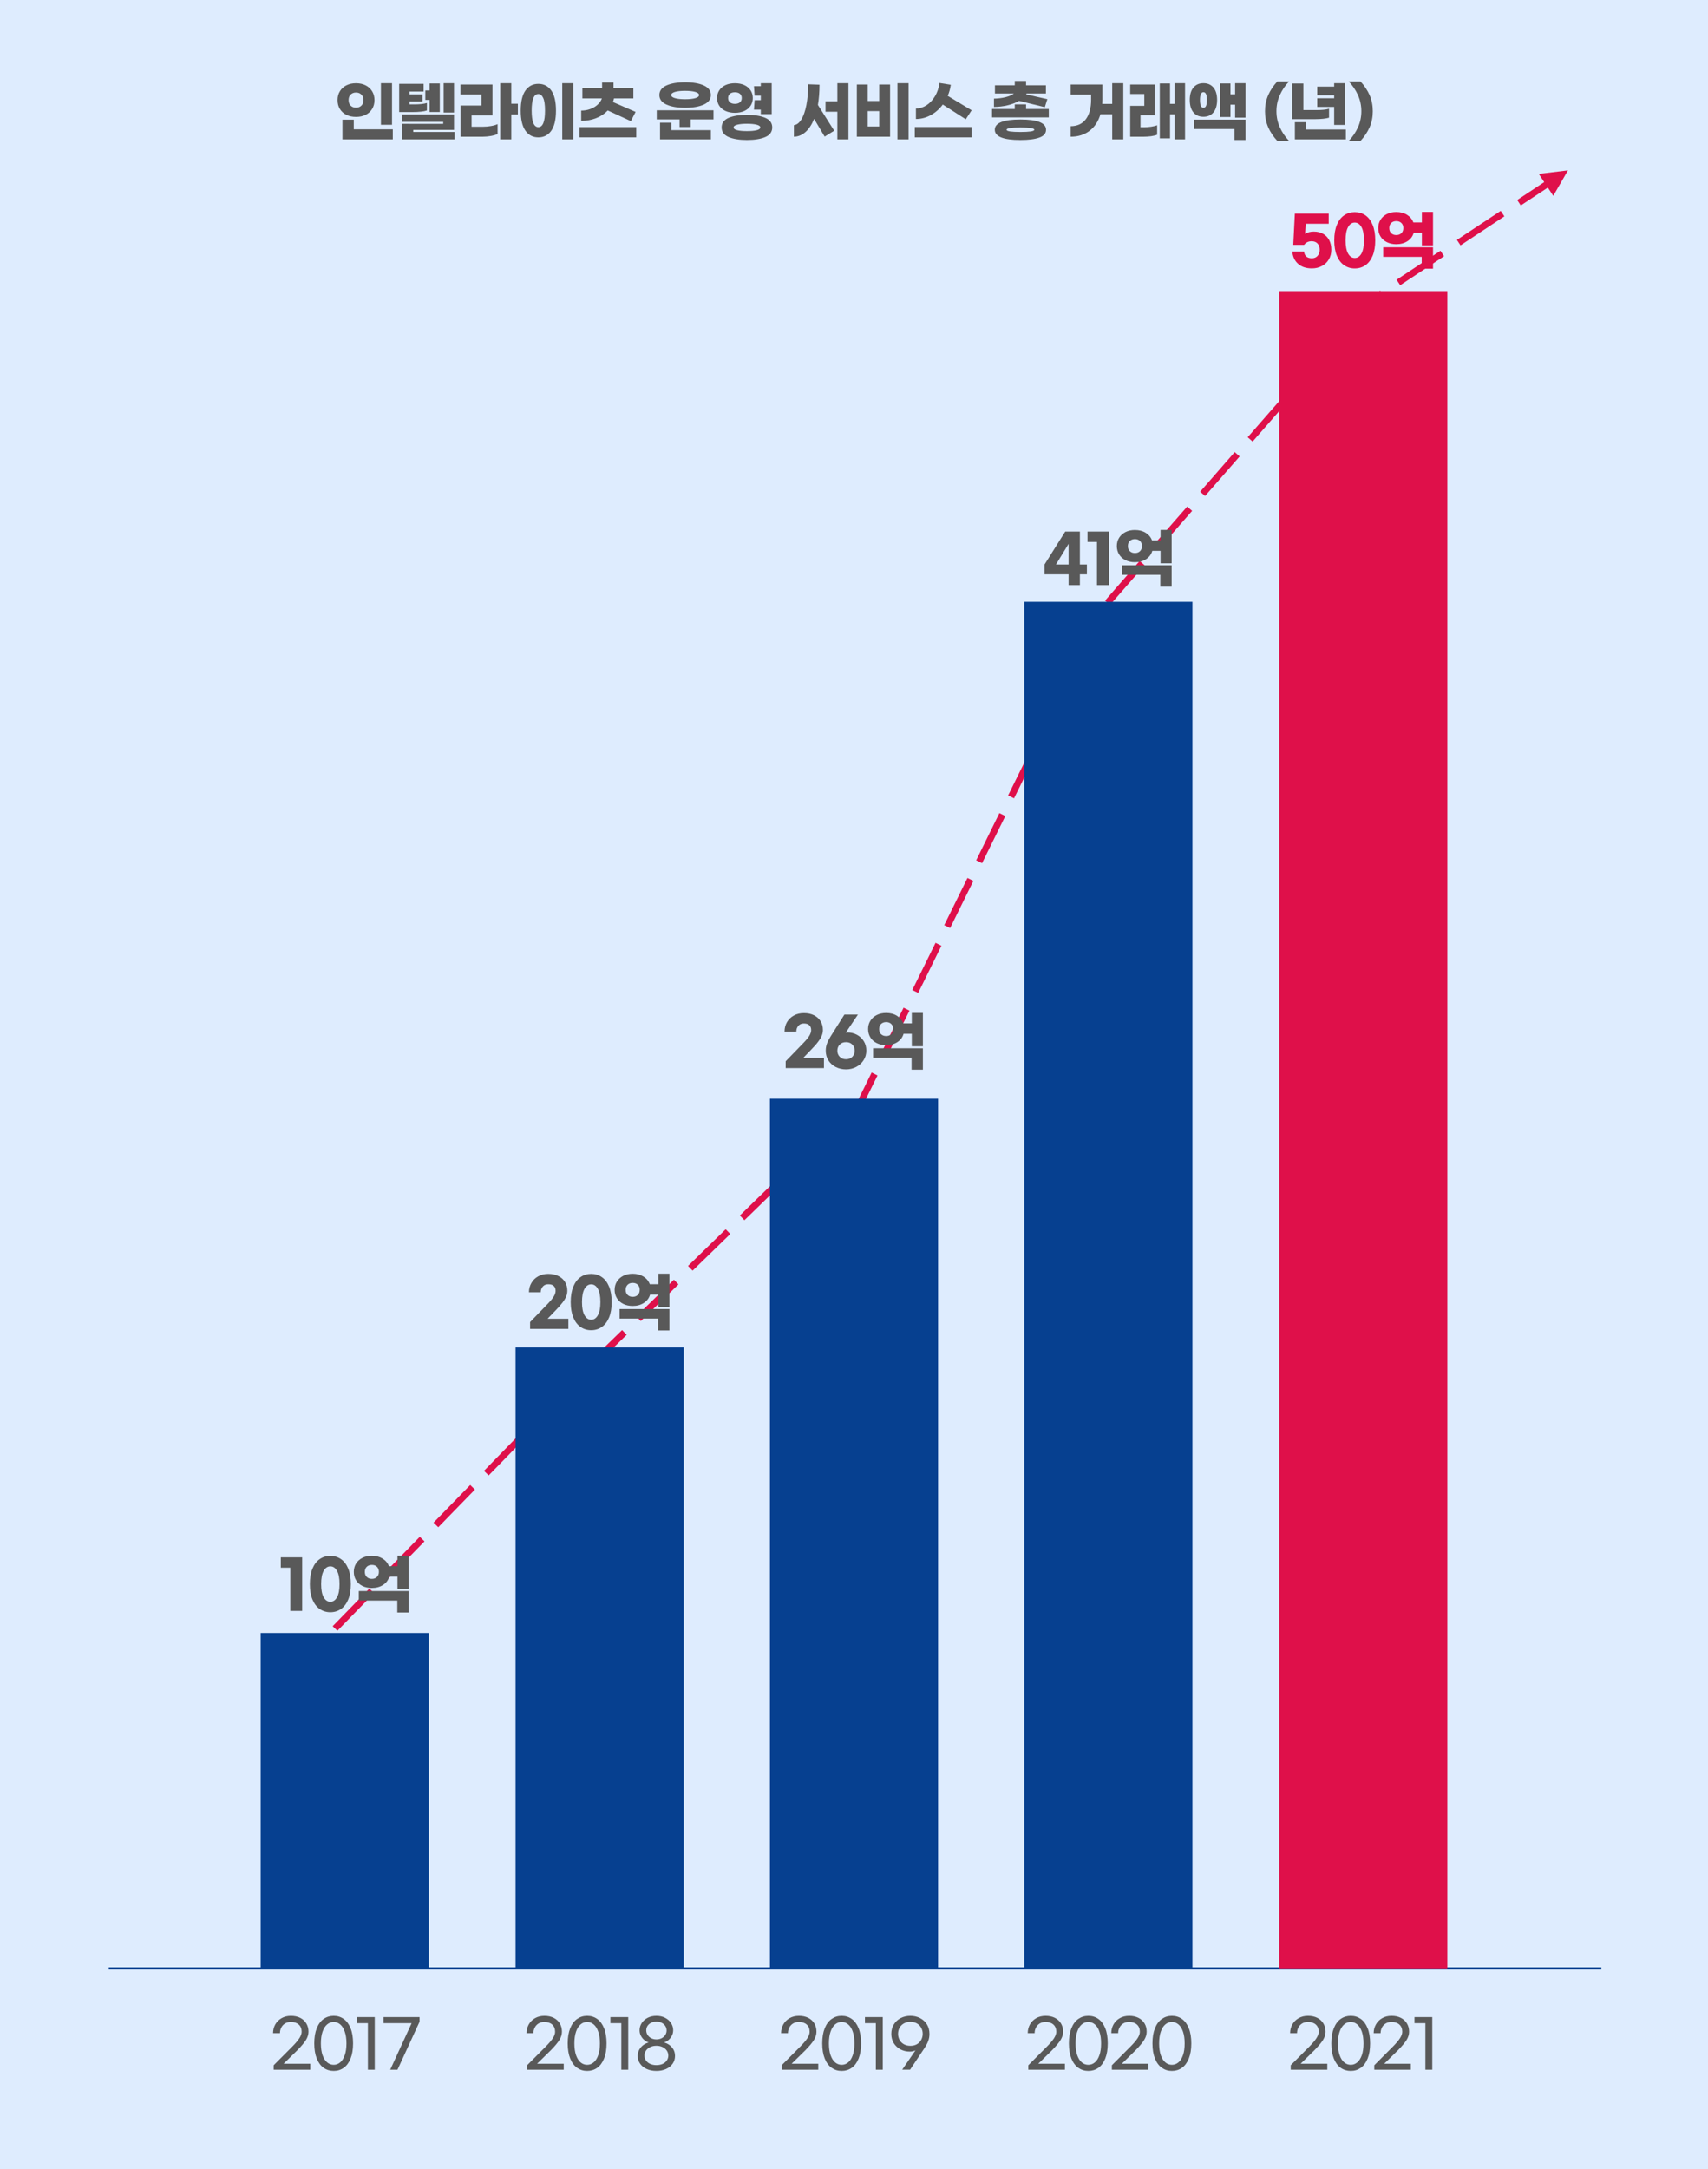 <?xml version="1.0" encoding="utf-8"?>
<!-- Generator: Adobe Illustrator 15.0.0, SVG Export Plug-In  -->
<!DOCTYPE svg PUBLIC "-//W3C//DTD SVG 1.1//EN" "http://www.w3.org/Graphics/SVG/1.1/DTD/svg11.dtd">
<svg version="1.1"
	 xmlns="http://www.w3.org/2000/svg" xmlns:xlink="http://www.w3.org/1999/xlink" xmlns:a="http://ns.adobe.com/AdobeSVGViewerExtensions/3.0/"
	 x="0px" y="0px" width="390px" height="495px" viewBox="0 0.3 390 495" enable-background="new 0 0.3 390 495"
	 xml:space="preserve">
<defs>
</defs>
<rect fill-rule="evenodd" clip-rule="evenodd" fill="#DEECFE" width="390" height="495.6"/>
<line fill="none" stroke="#064090" stroke-width="0.5" stroke-miterlimit="10" x1="24.84" y1="449.521" x2="365.64" y2="449.521"/>
<path fill-rule="evenodd" clip-rule="evenodd" fill="#595959" d="M66.43,460.342c0.8,0,1.5,0.149,2.11,0.45
	c0.6,0.3,1.07,0.725,1.4,1.275c0.33,0.549,0.5,1.18,0.5,1.89c0,0.63-0.19,1.255-0.57,1.875s-1.04,1.405-1.97,2.355l-3.15,3.09h6.09
	v1.364h-8.35v-1.02l4.26-4.275c0.76-0.77,1.3-1.418,1.63-1.942c0.33-0.525,0.5-1.002,0.5-1.433c0-0.699-0.22-1.248-0.66-1.643
	c-0.44-0.396-1.04-0.592-1.8-0.592c-0.52,0-0.97,0.117-1.35,0.352c-0.37,0.235-0.66,0.548-0.85,0.938
	c-0.2,0.39-0.29,0.814-0.29,1.274h-1.58c0-0.729,0.17-1.395,0.5-1.996c0.34-0.599,0.82-1.076,1.44-1.432
	C64.91,460.52,65.62,460.342,66.43,460.342z M76.2,460.342c0.86,0,1.62,0.235,2.28,0.705c0.67,0.47,1.19,1.177,1.57,2.122
	c0.38,0.945,0.57,2.098,0.57,3.458s-0.19,2.512-0.57,3.457c-0.38,0.945-0.9,1.653-1.57,2.123c-0.66,0.47-1.42,0.705-2.28,0.705
	s-1.63-0.235-2.3-0.705c-0.67-0.47-1.19-1.178-1.57-2.123s-0.57-2.097-0.57-3.457s0.19-2.513,0.57-3.458s0.9-1.652,1.57-2.122
	C74.57,460.577,75.34,460.342,76.2,460.342z M81.51,460.627h4.06v12.015H84v-10.635h-2.49V460.627z M87.57,460.627h8.23v1.05
	l-5.04,10.965H89.1l4.89-10.635h-6.42V460.627z M76.2,461.737c-0.56,0-1.06,0.185-1.5,0.555s-0.79,0.922-1.05,1.657
	c-0.25,0.734-0.38,1.628-0.38,2.678c0,1.061,0.13,1.955,0.38,2.686c0.26,0.729,0.61,1.279,1.05,1.649s0.94,0.555,1.5,0.555
	c0.55,0,1.04-0.185,1.48-0.555s0.79-0.92,1.04-1.649c0.26-0.73,0.39-1.625,0.39-2.686c0-1.05-0.13-1.943-0.39-2.678
	c-0.25-0.735-0.6-1.287-1.04-1.657S76.75,461.737,76.2,461.737z"/>
<path fill-rule="evenodd" clip-rule="evenodd" fill="#595959" d="M124.31,460.342c0.8,0,1.5,0.149,2.11,0.45
	c0.6,0.3,1.07,0.725,1.4,1.275c0.33,0.549,0.49,1.18,0.49,1.89c0,0.63-0.19,1.255-0.57,1.875c-0.38,0.62-1.03,1.405-1.96,2.355
	l-3.15,3.09h6.09v1.364h-8.36v-1.02l4.26-4.275c0.76-0.77,1.31-1.418,1.64-1.942c0.33-0.525,0.49-1.002,0.49-1.433
	c0-0.699-0.22-1.248-0.66-1.643c-0.44-0.396-1.04-0.592-1.8-0.592c-0.52,0-0.96,0.117-1.34,0.352c-0.37,0.235-0.66,0.548-0.85,0.938
	c-0.2,0.39-0.3,0.814-0.3,1.274h-1.57c0-0.729,0.17-1.395,0.5-1.996c0.34-0.599,0.81-1.076,1.43-1.432
	C122.78,460.52,123.5,460.342,124.31,460.342z M134.07,460.342c0.86,0,1.63,0.235,2.29,0.705c0.67,0.47,1.19,1.177,1.57,2.122
	s0.57,2.098,0.57,3.458s-0.19,2.512-0.57,3.457s-0.9,1.653-1.57,2.123c-0.66,0.47-1.43,0.705-2.29,0.705
	c-0.86,0-1.62-0.235-2.29-0.705c-0.67-0.47-1.2-1.178-1.58-2.123s-0.57-2.097-0.57-3.457s0.19-2.513,0.57-3.458
	s0.91-1.652,1.58-2.122C132.45,460.577,133.21,460.342,134.07,460.342z M149.88,460.342c0.74,0,1.4,0.147,1.98,0.442
	c0.58,0.295,1.04,0.695,1.36,1.2c0.33,0.505,0.49,1.053,0.49,1.643c0,0.48-0.11,0.912-0.32,1.297s-0.47,0.705-0.79,0.96
	s-0.65,0.434-0.99,0.533c0.4,0.09,0.79,0.267,1.18,0.532c0.38,0.265,0.7,0.613,0.96,1.042c0.25,0.431,0.38,0.931,0.38,1.5
	c0,0.661-0.18,1.25-0.54,1.771c-0.36,0.521-0.86,0.926-1.51,1.216c-0.64,0.289-1.38,0.435-2.2,0.435c-0.83,0-1.56-0.146-2.21-0.435
	c-0.64-0.29-1.15-0.695-1.51-1.216s-0.54-1.109-0.54-1.771c0-0.569,0.13-1.069,0.39-1.5c0.25-0.429,0.57-0.777,0.96-1.042
	c0.38-0.266,0.77-0.442,1.17-0.532c-0.34-0.1-0.67-0.278-0.99-0.533c-0.32-0.255-0.58-0.575-0.79-0.96
	c-0.21-0.385-0.32-0.816-0.32-1.297c0-0.6,0.17-1.149,0.49-1.649c0.33-0.5,0.78-0.898,1.36-1.193S149.13,460.342,149.88,460.342z
	 M139.38,460.627h4.07v12.015h-1.58v-10.635h-2.49V460.627z M149.88,461.662c-0.69,0-1.25,0.187-1.68,0.562
	c-0.43,0.375-0.64,0.849-0.64,1.418c0,0.381,0.1,0.728,0.3,1.042c0.2,0.315,0.47,0.565,0.82,0.75c0.35,0.186,0.75,0.278,1.2,0.278
	c0.45,0,0.85-0.09,1.2-0.27c0.35-0.181,0.63-0.426,0.83-0.735c0.2-0.31,0.3-0.655,0.3-1.035c0-0.37-0.1-0.708-0.29-1.013
	c-0.2-0.305-0.47-0.547-0.82-0.729C150.75,461.752,150.34,461.662,149.88,461.662z M134.07,461.737c-0.56,0-1.06,0.185-1.5,0.555
	c-0.44,0.37-0.78,0.922-1.04,1.657c-0.25,0.734-0.38,1.628-0.38,2.678c0,1.061,0.13,1.955,0.38,2.686
	c0.26,0.729,0.6,1.279,1.04,1.649c0.44,0.37,0.94,0.555,1.5,0.555c0.55,0,1.05-0.185,1.49-0.555s0.79-0.92,1.04-1.649
	c0.26-0.73,0.38-1.625,0.38-2.686c0-1.05-0.12-1.943-0.38-2.678c-0.25-0.735-0.6-1.287-1.04-1.657S134.62,461.737,134.07,461.737z
	 M149.88,467.167c-0.52,0-0.98,0.097-1.4,0.292c-0.41,0.195-0.74,0.463-0.97,0.803c-0.24,0.341-0.36,0.721-0.36,1.141
	c0,0.41,0.12,0.781,0.34,1.117c0.23,0.335,0.55,0.597,0.96,0.786c0.42,0.191,0.89,0.286,1.43,0.286c0.54,0,1.02-0.095,1.43-0.286
	c0.41-0.189,0.73-0.451,0.95-0.786c0.23-0.336,0.34-0.707,0.34-1.117c0-0.42-0.12-0.8-0.35-1.141c-0.24-0.34-0.56-0.607-0.98-0.803
	C150.86,467.264,150.39,467.167,149.88,467.167z"/>
<path fill-rule="evenodd" clip-rule="evenodd" fill="#595959" d="M182.43,460.342c0.8,0,1.5,0.149,2.11,0.45
	c0.6,0.3,1.07,0.725,1.4,1.275c0.33,0.549,0.49,1.18,0.49,1.89c0,0.63-0.19,1.255-0.57,1.875c-0.38,0.62-1.03,1.405-1.96,2.355
	l-3.15,3.09h6.09v1.364h-8.36v-1.02l4.26-4.275c0.76-0.77,1.31-1.418,1.64-1.942c0.33-0.525,0.49-1.002,0.49-1.433
	c0-0.699-0.22-1.248-0.66-1.643c-0.44-0.396-1.04-0.592-1.8-0.592c-0.52,0-0.96,0.117-1.34,0.352c-0.37,0.235-0.66,0.548-0.85,0.938
	c-0.2,0.39-0.3,0.814-0.3,1.274h-1.57c0-0.729,0.17-1.395,0.5-1.996c0.34-0.599,0.81-1.076,1.43-1.432
	C180.9,460.52,181.62,460.342,182.43,460.342z M192.19,460.342c0.86,0,1.63,0.235,2.29,0.705c0.67,0.47,1.19,1.177,1.57,2.122
	c0.38,0.945,0.57,2.098,0.57,3.458s-0.19,2.512-0.57,3.457c-0.38,0.945-0.9,1.653-1.57,2.123c-0.66,0.47-1.43,0.705-2.29,0.705
	c-0.86,0-1.62-0.235-2.29-0.705c-0.67-0.47-1.2-1.178-1.58-2.123c-0.38-0.945-0.57-2.097-0.57-3.457s0.19-2.513,0.57-3.458
	c0.38-0.945,0.91-1.652,1.58-2.122C190.57,460.577,191.33,460.342,192.19,460.342z M207.87,460.342c0.81,0,1.55,0.17,2.21,0.511
	c0.67,0.34,1.19,0.821,1.58,1.446c0.38,0.625,0.57,1.343,0.57,2.153c0,0.58-0.09,1.127-0.29,1.642
	c-0.19,0.516-0.49,1.068-0.88,1.658l-3.25,4.875h-1.8l3.03-4.41c-0.4,0.19-0.83,0.285-1.29,0.285c-0.78,0-1.49-0.17-2.14-0.511
	c-0.64-0.339-1.15-0.814-1.53-1.424c-0.37-0.61-0.56-1.315-0.56-2.115c0-0.811,0.19-1.528,0.58-2.153
	c0.38-0.625,0.9-1.106,1.56-1.446C206.32,460.512,207.06,460.342,207.87,460.342z M197.5,460.627h4.07v12.015h-1.58v-10.635h-2.49
	V460.627z M207.87,461.707c-0.56,0-1.05,0.12-1.48,0.36c-0.42,0.238-0.75,0.566-0.98,0.981s-0.35,0.878-0.35,1.389
	c0,0.52,0.12,0.986,0.35,1.401s0.56,0.743,0.98,0.983c0.43,0.24,0.92,0.358,1.48,0.358c0.57,0,1.07-0.118,1.49-0.358
	c0.43-0.24,0.75-0.57,0.98-0.99c0.23-0.42,0.35-0.885,0.35-1.395c0-0.511-0.12-0.974-0.35-1.389c-0.23-0.415-0.55-0.743-0.98-0.981
	C208.94,461.827,208.44,461.707,207.87,461.707z M192.19,461.737c-0.56,0-1.06,0.185-1.5,0.555s-0.78,0.922-1.04,1.657
	c-0.25,0.734-0.38,1.628-0.38,2.678c0,1.061,0.13,1.955,0.38,2.686c0.26,0.729,0.6,1.279,1.04,1.649s0.94,0.555,1.5,0.555
	c0.55,0,1.05-0.185,1.49-0.555s0.79-0.92,1.04-1.649c0.26-0.73,0.38-1.625,0.38-2.686c0-1.05-0.12-1.943-0.38-2.678
	c-0.25-0.735-0.6-1.287-1.04-1.657S192.74,461.737,192.19,461.737z"/>
<path fill-rule="evenodd" clip-rule="evenodd" fill="#595959" d="M238.75,460.342c0.8,0,1.5,0.149,2.11,0.45
	c0.6,0.3,1.07,0.725,1.4,1.275c0.33,0.549,0.49,1.18,0.49,1.89c0,0.63-0.19,1.255-0.57,1.875s-1.03,1.405-1.96,2.355l-3.15,3.09
	h6.09v1.364h-8.36v-1.02l4.26-4.275c0.76-0.77,1.31-1.418,1.64-1.942c0.33-0.525,0.49-1.002,0.49-1.433
	c0-0.699-0.22-1.248-0.66-1.643c-0.44-0.396-1.04-0.592-1.8-0.592c-0.52,0-0.96,0.117-1.34,0.352c-0.37,0.235-0.66,0.548-0.85,0.938
	c-0.2,0.39-0.3,0.814-0.3,1.274h-1.57c0-0.729,0.17-1.395,0.5-1.996c0.34-0.599,0.81-1.076,1.43-1.432
	C237.22,460.52,237.94,460.342,238.75,460.342z M248.51,460.342c0.86,0,1.63,0.235,2.29,0.705c0.67,0.47,1.19,1.177,1.57,2.122
	s0.57,2.098,0.57,3.458s-0.19,2.512-0.57,3.457s-0.9,1.653-1.57,2.123c-0.66,0.47-1.43,0.705-2.29,0.705
	c-0.86,0-1.62-0.235-2.29-0.705s-1.2-1.178-1.58-2.123s-0.57-2.097-0.57-3.457s0.19-2.513,0.57-3.458s0.91-1.652,1.58-2.122
	S247.65,460.342,248.51,460.342z M257.83,460.342c0.8,0,1.5,0.149,2.11,0.45c0.6,0.3,1.07,0.725,1.4,1.275
	c0.33,0.549,0.49,1.18,0.49,1.89c0,0.63-0.19,1.255-0.57,1.875c-0.38,0.62-1.03,1.405-1.96,2.355l-3.15,3.09h6.09v1.364h-8.36v-1.02
	l4.26-4.275c0.76-0.77,1.31-1.418,1.64-1.942c0.33-0.525,0.49-1.002,0.49-1.433c0-0.699-0.22-1.248-0.66-1.643
	c-0.44-0.396-1.04-0.592-1.8-0.592c-0.52,0-0.96,0.117-1.34,0.352c-0.37,0.235-0.66,0.548-0.85,0.938c-0.2,0.39-0.3,0.814-0.3,1.274
	h-1.57c0-0.729,0.17-1.395,0.5-1.996c0.34-0.599,0.81-1.076,1.43-1.432C256.3,460.52,257.02,460.342,257.83,460.342z
	 M267.59,460.342c0.86,0,1.63,0.235,2.29,0.705c0.67,0.47,1.19,1.177,1.57,2.122s0.57,2.098,0.57,3.458s-0.19,2.512-0.57,3.457
	s-0.9,1.653-1.57,2.123c-0.66,0.47-1.43,0.705-2.29,0.705c-0.86,0-1.62-0.235-2.29-0.705c-0.67-0.47-1.2-1.178-1.58-2.123
	s-0.57-2.097-0.57-3.457s0.19-2.513,0.57-3.458s0.91-1.652,1.58-2.122C265.97,460.577,266.73,460.342,267.59,460.342z
	 M248.51,461.737c-0.56,0-1.06,0.185-1.5,0.555s-0.78,0.922-1.04,1.657c-0.25,0.734-0.38,1.628-0.38,2.678
	c0,1.061,0.13,1.955,0.38,2.686c0.26,0.729,0.6,1.279,1.04,1.649s0.94,0.555,1.5,0.555c0.55,0,1.05-0.185,1.49-0.555
	s0.79-0.92,1.04-1.649c0.26-0.73,0.38-1.625,0.38-2.686c0-1.05-0.12-1.943-0.38-2.678c-0.25-0.735-0.6-1.287-1.04-1.657
	S249.06,461.737,248.51,461.737z M267.59,461.737c-0.56,0-1.06,0.185-1.5,0.555c-0.44,0.37-0.78,0.922-1.04,1.657
	c-0.25,0.734-0.38,1.628-0.38,2.678c0,1.061,0.13,1.955,0.38,2.686c0.26,0.729,0.6,1.279,1.04,1.649c0.44,0.37,0.94,0.555,1.5,0.555
	c0.55,0,1.05-0.185,1.49-0.555s0.79-0.92,1.04-1.649c0.26-0.73,0.38-1.625,0.38-2.686c0-1.05-0.12-1.943-0.38-2.678
	c-0.25-0.735-0.6-1.287-1.04-1.657S268.14,461.737,267.59,461.737z"/>
<path fill-rule="evenodd" clip-rule="evenodd" fill="#595959" d="M298.66,460.342c0.8,0,1.51,0.149,2.11,0.45
	c0.61,0.3,1.07,0.725,1.4,1.275c0.33,0.549,0.5,1.18,0.5,1.89c0,0.63-0.19,1.255-0.57,1.875s-1.04,1.405-1.97,2.355l-3.15,3.09h6.09
	v1.364h-8.35v-1.02l4.26-4.275c0.76-0.77,1.3-1.418,1.63-1.942c0.33-0.525,0.5-1.002,0.5-1.433c0-0.699-0.22-1.248-0.66-1.643
	c-0.44-0.396-1.04-0.592-1.8-0.592c-0.52,0-0.97,0.117-1.34,0.352c-0.38,0.235-0.66,0.548-0.86,0.938
	c-0.19,0.39-0.29,0.814-0.29,1.274h-1.58c0-0.729,0.17-1.395,0.51-1.996c0.33-0.599,0.81-1.076,1.43-1.432
	C297.14,460.52,297.85,460.342,298.66,460.342z M308.43,460.342c0.86,0,1.62,0.235,2.29,0.705c0.66,0.47,1.18,1.177,1.56,2.122
	c0.38,0.945,0.57,2.098,0.57,3.458s-0.19,2.512-0.57,3.457c-0.38,0.945-0.9,1.653-1.56,2.123c-0.67,0.47-1.43,0.705-2.29,0.705
	s-1.63-0.235-2.3-0.705c-0.67-0.47-1.19-1.178-1.57-2.123s-0.57-2.097-0.57-3.457s0.19-2.513,0.57-3.458s0.9-1.652,1.57-2.122
	C306.8,460.577,307.57,460.342,308.43,460.342z M317.74,460.342c0.8,0,1.51,0.149,2.11,0.45c0.61,0.3,1.07,0.725,1.4,1.275
	c0.33,0.549,0.5,1.18,0.5,1.89c0,0.63-0.19,1.255-0.57,1.875s-1.04,1.405-1.97,2.355l-3.15,3.09h6.09v1.364h-8.35v-1.02l4.26-4.275
	c0.76-0.77,1.3-1.418,1.63-1.942c0.33-0.525,0.5-1.002,0.5-1.433c0-0.699-0.22-1.248-0.66-1.643c-0.44-0.396-1.04-0.592-1.8-0.592
	c-0.52,0-0.97,0.117-1.34,0.352c-0.38,0.235-0.66,0.548-0.86,0.938c-0.19,0.39-0.29,0.814-0.29,1.274h-1.58
	c0-0.729,0.17-1.395,0.51-1.996c0.33-0.599,0.81-1.076,1.43-1.432C316.22,460.52,316.93,460.342,317.74,460.342z M322.98,460.627
	h4.06v12.015h-1.57v-10.635h-2.49V460.627z M308.43,461.737c-0.56,0-1.06,0.185-1.5,0.555s-0.79,0.922-1.04,1.657
	c-0.26,0.734-0.39,1.628-0.39,2.678c0,1.061,0.13,1.955,0.39,2.686c0.25,0.729,0.6,1.279,1.04,1.649s0.94,0.555,1.5,0.555
	c0.55,0,1.04-0.185,1.48-0.555s0.79-0.92,1.05-1.649c0.25-0.73,0.38-1.625,0.38-2.686c0-1.05-0.13-1.943-0.38-2.678
	c-0.26-0.735-0.61-1.287-1.05-1.657S308.98,461.737,308.43,461.737z"/>
<path fill-rule="evenodd" clip-rule="evenodd" fill="#595959" d="M137.48,19.12h2.61v1.31h4.53v2.32h-4.42
	c-0.07,0.32-0.15,0.6-0.24,0.84l5.17,2.25l-1.08,2.1l-5.28-2.43c-0.7,0.75-1.58,1.34-2.64,1.75c-1.06,0.42-2.2,0.62-3.42,0.62v-2.34
	c0.71,0,1.39-0.11,2.03-0.34c0.65-0.23,1.21-0.56,1.68-0.98c0.48-0.42,0.82-0.91,1.02-1.47h-4.46v-2.32h4.5V19.12z M86.98,19.29
	h2.53v9.48h-2.53V19.29z M101.3,19.29h2.37v6.7h-2.37V19.29z M114.22,19.29h2.53v4.68h1.5v2.46h-1.5v5.67h-2.53V19.29z
	 M128.38,19.29h2.53V32.1h-2.53V19.29z M81.29,19.3c0.83,0,1.56,0.16,2.2,0.48c0.63,0.32,1.13,0.77,1.48,1.35
	c0.36,0.58,0.54,1.25,0.54,2.01c0,0.77-0.18,1.45-0.54,2.03c-0.35,0.58-0.85,1.03-1.48,1.34c-0.64,0.32-1.37,0.47-2.2,0.47
	s-1.56-0.15-2.2-0.47c-0.63-0.31-1.13-0.76-1.48-1.34c-0.36-0.58-0.53-1.26-0.53-2.03c0-0.76,0.17-1.43,0.53-2.01
	c0.35-0.58,0.85-1.03,1.48-1.35C79.73,19.46,80.46,19.3,81.29,19.3z M98.09,19.35h2.33v6.51h-2.33v-2.75h-0.97v-2.17h0.97V19.35z
	 M91.15,19.44h5.58v1.75H93.5v0.65h2.97v1.63H93.5v0.65h1.02c1.34,0,2.33-0.11,2.96-0.32v1.71c-0.33,0.12-0.78,0.21-1.33,0.27
	c-0.56,0.06-1.15,0.09-1.78,0.09h-3.22V19.44z M122.93,19.44c1.25,0,2.23,0.51,2.95,1.52c0.71,1.02,1.07,2.54,1.07,4.58
	s-0.36,3.57-1.07,4.59c-0.72,1.01-1.7,1.52-2.95,1.52s-2.23-0.51-2.95-1.52c-0.72-1.02-1.08-2.55-1.08-4.59s0.36-3.56,1.08-4.58
	C120.7,19.95,121.68,19.44,122.93,19.44z M105.13,19.59h7.32v7.05h-4.77v2.58h2.62c0.61,0,1.22-0.05,1.82-0.16
	c0.61-0.1,1.11-0.25,1.5-0.43v2.25c-0.38,0.19-0.89,0.34-1.51,0.45c-0.63,0.11-1.25,0.17-1.88,0.17h-5.07v-7.11h4.77v-2.52h-4.8
	V19.59z M81.29,21.42c-0.5,0-0.91,0.15-1.22,0.46c-0.32,0.3-0.47,0.72-0.47,1.26s0.15,0.97,0.47,1.27c0.31,0.31,0.72,0.46,1.22,0.46
	s0.91-0.15,1.22-0.46c0.32-0.3,0.48-0.73,0.48-1.27s-0.16-0.96-0.48-1.26C82.2,21.57,81.79,21.42,81.29,21.42z M122.93,21.76
	c-1.02,0-1.53,1.26-1.53,3.78s0.51,3.78,1.53,3.78c1.01,0,1.52-1.26,1.52-3.78c0-1.34-0.14-2.3-0.42-2.89
	C123.76,22.06,123.39,21.76,122.93,21.76z M91.85,26.44h11.82v3.5h-9.31v0.48h9.45v1.68H91.88v-3.54l9.32,0.01v-0.46h-9.35V26.44z
	 M78.2,27.61h2.58v2.21h8.91v2.28H78.2V27.61z M132.32,29.31h12.96v2.34h-12.96V29.31z"/>
<path fill-rule="evenodd" clip-rule="evenodd" fill="#595959" d="M156.44,19.08c1.77,0,3.19,0.24,4.27,0.73
	c1.07,0.49,1.61,1.22,1.61,2.18s-0.54,1.68-1.61,2.17c-1.08,0.49-2.5,0.74-4.27,0.74s-3.19-0.25-4.27-0.74
	c-1.07-0.49-1.61-1.21-1.61-2.17s0.54-1.69,1.61-2.18C153.25,19.32,154.67,19.08,156.44,19.08z M173.72,19.29h2.49v7.05h-2.49v-1.02
	h-1.56l0.15-2.16h1.41v-1.02h-1.41l-0.15-2.16h1.56V19.29z M167.81,19.3c0.81,0,1.52,0.14,2.14,0.42c0.61,0.28,1.09,0.68,1.43,1.19
	c0.34,0.51,0.51,1.1,0.51,1.77s-0.17,1.26-0.51,1.77c-0.34,0.51-0.82,0.9-1.43,1.18c-0.62,0.28-1.33,0.42-2.14,0.42
	s-1.52-0.14-2.14-0.42c-0.61-0.28-1.09-0.67-1.43-1.18c-0.34-0.51-0.51-1.1-0.51-1.77s0.17-1.26,0.51-1.77
	c0.34-0.51,0.82-0.91,1.43-1.19C166.29,19.44,167,19.3,167.81,19.3z M156.44,21.03c-0.97,0-1.74,0.08-2.32,0.25
	c-0.57,0.17-0.86,0.41-0.86,0.71c0,0.31,0.29,0.55,0.86,0.71c0.57,0.17,1.34,0.25,2.32,0.25s1.76-0.08,2.33-0.25
	c0.57-0.16,0.85-0.4,0.85-0.71c0-0.3-0.29-0.54-0.86-0.71C158.18,21.11,157.41,21.03,156.44,21.03z M167.81,21.36
	c-0.49,0-0.87,0.12-1.15,0.35c-0.27,0.24-0.41,0.56-0.41,0.97c0,0.41,0.14,0.73,0.41,0.97c0.28,0.23,0.66,0.35,1.15,0.35
	c0.49,0,0.87-0.12,1.15-0.35c0.27-0.24,0.41-0.56,0.41-0.97c0-0.41-0.14-0.73-0.41-0.97C168.68,21.48,168.3,21.36,167.81,21.36z
	 M149.96,25.47h12.96v2.08h-5.2v1.74h-2.55v-1.74h-5.21V25.47z M170.56,26.52c1.75,0,3.15,0.23,4.2,0.68
	c1.05,0.46,1.57,1.18,1.57,2.18s-0.52,1.73-1.57,2.19c-1.05,0.45-2.45,0.68-4.2,0.68s-3.15-0.23-4.2-0.68
	c-1.05-0.46-1.58-1.19-1.58-2.19s0.53-1.72,1.58-2.18C167.41,26.75,168.81,26.52,170.56,26.52z M150.71,28.3h2.58V30h9.03v2.1
	h-11.61V28.3z M170.56,28.54c-0.9,0-1.64,0.07-2.2,0.21c-0.57,0.14-0.85,0.35-0.85,0.63c0,0.29,0.28,0.51,0.84,0.64
	c0.56,0.14,1.3,0.2,2.21,0.2s1.64-0.06,2.2-0.2c0.56-0.13,0.84-0.35,0.84-0.64c0-0.28-0.28-0.49-0.85-0.63
	C172.19,28.61,171.46,28.54,170.56,28.54z"/>
<path fill-rule="evenodd" clip-rule="evenodd" fill="#595959" d="M214.52,19.24l2.58,0.41c-0.12,0.88-0.35,1.72-0.7,2.53l5.46,3.29
	l-1.34,2.05l-5.25-3.36c-0.76,1.02-1.67,1.83-2.74,2.41c-1.06,0.59-2.19,0.88-3.39,0.89v-2.4c0.85,0,1.65-0.24,2.42-0.74
	c0.76-0.49,1.41-1.18,1.94-2.07C214.03,21.37,214.37,20.36,214.52,19.24z M191.2,19.29h2.53V32.1h-2.53v-6.3h-2.7v-2.37h2.7V19.29z
	 M204.92,19.29h2.54V32.1h-2.54V19.29z M184.54,19.54l2.58,0.09c0,1.7-0.12,3.24-0.36,4.62l3.72,5.88l-2.18,1.35l-2.41-4.05
	c-0.52,1.3-1.18,2.3-1.97,3c-0.79,0.7-1.67,1.06-2.64,1.07v-2.64c0.65-0.07,1.22-0.51,1.71-1.311c0.49-0.81,0.87-1.9,1.14-3.28
	S184.54,21.31,184.54,19.54z M195.65,19.59h2.49v3.76h2.61v-3.76h2.49V31.5h-7.59V19.59z M198.14,25.66v3.51h2.61v-3.51H198.14z
	 M208.88,29.28h12.96v2.37h-12.96V29.28z"/>
<path fill-rule="evenodd" clip-rule="evenodd" fill="#595959" d="M231.71,18.78h2.58v0.99h4.53v1.87h-4.41
	c-0.05,0.11-0.08,0.18-0.1,0.2l4.84,1.09l-0.58,1.83l-5.88-1.44c-0.72,0.42-1.59,0.76-2.59,1c-1.01,0.25-2.05,0.37-3.14,0.38v-1.89
	c0.93-0.02,1.81-0.13,2.64-0.33c0.84-0.21,1.47-0.49,1.9-0.84h-4.32v-1.87h4.53V18.78z M231.71,24.12h2.58v1.06h5.19v1.91h-12.96
	v-1.91h5.19V24.12z M233,27.57c3.9,0,5.85,0.78,5.85,2.34c0,0.83-0.51,1.43-1.54,1.79c-1.02,0.37-2.46,0.55-4.31,0.55
	c-3.9,0-5.85-0.78-5.85-2.34S229.1,27.57,233,27.57z M233,29.4c-2.11,0-3.16,0.17-3.16,0.51c0,0.18,0.27,0.31,0.82,0.39
	c0.55,0.08,1.33,0.12,2.34,0.12c1.01,0,1.79-0.04,2.34-0.12c0.55-0.08,0.83-0.21,0.83-0.39C236.17,29.57,235.11,29.4,233,29.4z"/>
<path fill-rule="evenodd" clip-rule="evenodd" fill="#595959" d="M253.96,19.29h2.53V32.1h-2.53v-5.72h-2.69
	c-0.48,1.62-1.31,2.88-2.49,3.78c-1.18,0.89-2.61,1.34-4.3,1.34v-2.4c1.52-0.01,2.67-0.55,3.47-1.61c0.79-1.06,1.19-2.54,1.19-4.44
	V21.9h-4.66v-2.31h7.24v3.46c0,0.22-0.01,0.54-0.03,0.96h2.27V19.29z M268.22,19.29h2.37V32.1h-2.37v-5.7h-1.06v5.47h-2.34V19.35
	h2.34V24h1.06V19.29z M274.79,19.29c0.97,0,1.73,0.33,2.29,1c0.55,0.66,0.83,1.6,0.83,2.82c0,1.22-0.28,2.17-0.83,2.84
	c-0.56,0.67-1.32,1-2.29,1c-0.97,0-1.73-0.33-2.29-1c-0.55-0.67-0.83-1.62-0.83-2.84c0-1.22,0.28-2.16,0.83-2.82
	C273.06,19.62,273.82,19.29,274.79,19.29z M282.02,19.29h2.37v7.86h-2.37v-2.96h-1.06v2.82h-2.34v-7.66h2.34v2.47h1.06V19.29z
	 M258.07,19.59h5.58v6.99h-3.23v2.76h0.81c0.53,0,1.07-0.04,1.61-0.12c0.55-0.08,1.01-0.19,1.38-0.33v2.16
	c-0.36,0.15-0.83,0.26-1.39,0.34c-0.57,0.07-1.14,0.11-1.72,0.11h-3.04v-7.05h3.22v-2.7h-3.22V19.59z M274.79,21.34
	c-0.53,0-0.79,0.59-0.79,1.771c0,1.189,0.26,1.79,0.79,1.79c0.27,0,0.47-0.15,0.6-0.44c0.13-0.3,0.2-0.75,0.2-1.35
	c0-0.6-0.07-1.04-0.2-1.33S275.06,21.34,274.79,21.34z M272.69,27.6h11.7v4.65h-2.5v-2.51h-9.2V27.6z"/>
<path fill-rule="evenodd" clip-rule="evenodd" fill="#595959" d="M291.67,18.88h2.68c-0.9,0.94-1.61,1.99-2.12,3.14
	c-0.52,1.15-0.77,2.37-0.77,3.66s0.25,2.51,0.77,3.66c0.51,1.15,1.22,2.19,2.12,3.13h-2.68c-0.9-0.97-1.6-2.01-2.09-3.12
	c-0.49-1.12-0.73-2.34-0.73-3.67s0.24-2.55,0.73-3.67C290.07,20.9,290.77,19.85,291.67,18.88z"/>
<path fill-rule="evenodd" clip-rule="evenodd" fill="#595959" d="M304.64,19.29h2.49v9.52h-2.49V24.7h-3.87v-1.98h3.87v-0.67h-3.87
	V20.07h3.87V19.29z M295.04,19.36h2.57v6.06h2.91c1.33,0,2.31-0.1,2.95-0.3v2.04c-0.32,0.1-0.76,0.18-1.31,0.24
	c-0.56,0.06-1.14,0.09-1.75,0.09h-5.37V19.36z M295.67,28.18h2.58v1.68h9.06v2.24h-11.64V28.18z"/>
<path fill-rule="evenodd" clip-rule="evenodd" fill="#595959" d="M307.96,18.88h2.68c0.9,0.97,1.6,2.02,2.09,3.13
	c0.49,1.12,0.73,2.34,0.73,3.67s-0.24,2.55-0.73,3.67c-0.49,1.11-1.19,2.15-2.09,3.12h-2.68c0.9-0.94,1.6-1.98,2.12-3.13
	c0.51-1.15,0.77-2.37,0.77-3.66s-0.26-2.51-0.77-3.66C309.56,20.87,308.86,19.82,307.96,18.88z"/>
<path fill="#DF104A" d="M351.36,39.98l6.66-0.8l-3.35,5.81L351.36,39.98z M346.43,45.94l7-4.63l0.83,1.25l-7.01,4.63L346.43,45.94z
	 M332.66,55.04l10.01-6.62l0.83,1.25l-10.01,6.62L332.66,55.04z M318.89,64.14l10.02-6.62l0.82,1.25l-10.01,6.62L318.89,64.14z
	 M306.6,75.23l6.13-7.02l2.41-1.59l0.83,1.25l-2.32,1.53l0.15-0.13l-6.07,6.94L306.6,75.23z M295.75,87.65l7.89-9.03l1.13,0.98
	l-7.89,9.04L295.75,87.65z M284.89,100.08l7.9-9.04l1.13,0.99l-7.9,9.04L284.89,100.08z M274.04,112.51l7.89-9.04l1.13,0.99
	l-7.89,9.03L274.04,112.51z M263.19,124.93l7.89-9.03l1.13,0.98l-7.89,9.04L263.19,124.93z M252.33,137.36l7.9-9.04l1.13,0.99
	l-7.9,9.04L252.33,137.36z M244.78,152.23l5.31-10.77l1.34,0.67l-5.3,10.76L244.78,152.23z M237.49,167.03l5.3-10.77l1.35,0.67
	l-5.31,10.76L237.49,167.03z M230.19,181.83l5.31-10.77l1.34,0.67l-5.3,10.76L230.19,181.83z M222.9,196.63l5.3-10.77l1.35,0.67
	l-5.31,10.76L222.9,196.63z M215.6,211.43l5.31-10.77l1.35,0.67l-5.31,10.76L215.6,211.43z M208.31,226.23l5.31-10.771l1.34,0.67
	l-5.3,10.76L208.31,226.23z M201.02,241.03l5.3-10.771l1.35,0.67l-5.31,10.761L201.02,241.03z M192.58,254.68l3.36-3.26l-0.15,0.2
	l3.24-6.56l1.34,0.67l-3.29,6.67l-3.45,3.359L192.58,254.68z M180.76,266.19l8.6-8.37l1.04,1.08l-8.6,8.359L180.76,266.19z
	 M168.93,277.69l8.6-8.36l1.05,1.07l-8.6,8.37L168.93,277.69z M157.1,289.2l8.6-8.37l1.05,1.08l-8.6,8.36L157.1,289.2z
	 M145.27,300.7l8.61-8.36l1.04,1.07l-8.6,8.37L145.27,300.7z M133.54,312.33l4.01-4.11l4.5-4.38l1.05,1.08l-4.49,4.36l0.01-0.01
	l-4,4.109L133.54,312.33z M122.03,324.15l8.37-8.601l1.08,1.05l-8.38,8.601L122.03,324.15z M110.51,335.97l8.38-8.6l1.07,1.05
	l-8.38,8.59L110.51,335.97z M98.99,347.78l8.38-8.59l1.07,1.05l-8.37,8.59L98.99,347.78z M87.48,359.6l8.37-8.59l1.08,1.04
	l-8.38,8.601L87.48,359.6z M75.96,371.42l8.38-8.6l1.07,1.05l-8.37,8.59L75.96,371.42z"/>
<path fill-rule="evenodd" clip-rule="evenodd" fill="#595959" d="M75.43,355.37c0.91,0,1.72,0.24,2.42,0.729
	c0.71,0.48,1.26,1.211,1.66,2.171c0.4,0.97,0.6,2.149,0.6,3.54c0,1.39-0.2,2.56-0.6,3.52c-0.4,0.96-0.95,1.68-1.66,2.17
	c-0.7,0.48-1.51,0.73-2.42,0.73s-1.72-0.25-2.42-0.73c-0.71-0.49-1.26-1.21-1.66-2.17s-0.6-2.13-0.6-3.52c0-1.391,0.2-2.57,0.6-3.54
	c0.4-0.96,0.95-1.69,1.66-2.171C73.71,355.61,74.52,355.37,75.43,355.37z M64.12,355.7H69v12.229h-2.72v-9.859h-2.16V355.7z
	 M75.43,357.76c-0.63,0-1.14,0.34-1.52,1.021c-0.39,0.68-0.58,1.689-0.58,3.03c0,1.329,0.19,2.329,0.58,3.01
	c0.38,0.68,0.89,1.02,1.52,1.02s1.14-0.34,1.52-1.02c0.39-0.681,0.58-1.681,0.58-3.01c0-1.341-0.19-2.351-0.58-3.03
	C76.57,358.1,76.06,357.76,75.43,357.76z"/>
<path fill-rule="evenodd" clip-rule="evenodd" fill="#595959" d="M90.76,355.33h2.54v7.62h-2.54V360.1h-1.87
	c-0.23,0.801-0.7,1.431-1.41,1.891c-0.71,0.47-1.57,0.7-2.57,0.7c-0.81,0-1.53-0.15-2.15-0.46c-0.63-0.311-1.11-0.75-1.46-1.311
	c-0.34-0.56-0.51-1.189-0.51-1.899s0.17-1.351,0.51-1.9c0.35-0.56,0.83-0.99,1.46-1.31c0.62-0.311,1.34-0.471,2.15-0.471
	c0.95,0,1.77,0.221,2.46,0.65s1.17,1.01,1.44,1.74h1.95V355.33z M84.91,357.43c-0.48,0-0.87,0.141-1.16,0.42
	c-0.3,0.29-0.44,0.681-0.44,1.171c0,0.489,0.14,0.869,0.44,1.159c0.29,0.28,0.68,0.431,1.16,0.431s0.87-0.15,1.16-0.431
	c0.3-0.29,0.45-0.67,0.45-1.159c0-0.49-0.15-0.881-0.45-1.171C85.78,357.57,85.39,357.43,84.91,357.43z M81.93,363.4H93.3v4.89
	h-2.58v-2.72h-8.79V363.4z"/>
<path fill-rule="evenodd" clip-rule="evenodd" fill="#595959" d="M125.18,291.01c0.9,0,1.68,0.17,2.33,0.5
	c0.66,0.33,1.16,0.78,1.51,1.36s0.52,1.24,0.52,1.979c0,0.44-0.08,0.87-0.24,1.28c-0.17,0.42-0.45,0.891-0.84,1.41
	c-0.4,0.53-0.96,1.16-1.68,1.9l-1.75,1.819h4.75v2.311h-8.74v-1.561l4-4.13c0.69-0.71,1.17-1.29,1.43-1.75
	c0.26-0.45,0.39-0.87,0.39-1.25c0-0.47-0.14-0.84-0.41-1.1c-0.28-0.271-0.7-0.4-1.27-0.4c-0.53,0-0.95,0.181-1.25,0.54
	c-0.31,0.36-0.46,0.79-0.46,1.29h-2.69c0-0.79,0.19-1.5,0.57-2.14c0.37-0.641,0.89-1.15,1.56-1.51
	C123.57,291.19,124.33,291.01,125.18,291.01z M134.99,291.01c0.91,0,1.72,0.24,2.42,0.73c0.71,0.479,1.26,1.21,1.66,2.17
	c0.4,0.97,0.6,2.15,0.6,3.54s-0.2,2.56-0.6,3.52c-0.4,0.96-0.95,1.681-1.66,2.17c-0.7,0.48-1.51,0.73-2.42,0.73
	c-0.91,0-1.72-0.25-2.42-0.73c-0.71-0.489-1.26-1.21-1.66-2.17s-0.6-2.13-0.6-3.52s0.2-2.57,0.6-3.54c0.4-0.96,0.95-1.69,1.66-2.17
	C133.27,291.25,134.08,291.01,134.99,291.01z M134.99,293.4c-0.63,0-1.14,0.34-1.52,1.02c-0.39,0.68-0.58,1.69-0.58,3.03
	c0,1.33,0.19,2.33,0.58,3.01c0.38,0.68,0.89,1.021,1.52,1.021c0.63,0,1.14-0.341,1.52-1.021c0.39-0.68,0.58-1.68,0.58-3.01
	c0-1.34-0.19-2.351-0.58-3.03C136.13,293.74,135.62,293.4,134.99,293.4z"/>
<path fill-rule="evenodd" clip-rule="evenodd" fill="#595959" d="M150.32,290.97h2.53v7.62h-2.53v-2.85h-1.88
	c-0.23,0.8-0.7,1.43-1.41,1.89c-0.71,0.47-1.56,0.7-2.56,0.7c-0.81,0-1.53-0.15-2.15-0.46c-0.63-0.31-1.11-0.75-1.46-1.31
	c-0.34-0.561-0.52-1.19-0.52-1.9s0.18-1.35,0.52-1.9c0.35-0.56,0.83-0.989,1.46-1.31c0.62-0.311,1.34-0.47,2.15-0.47
	c0.95,0,1.77,0.22,2.46,0.649c0.69,0.431,1.17,1.01,1.44,1.74h1.95V290.97z M144.47,293.07c-0.48,0-0.87,0.14-1.16,0.42
	c-0.3,0.29-0.45,0.68-0.45,1.17s0.15,0.87,0.45,1.16c0.29,0.279,0.68,0.43,1.16,0.43s0.87-0.15,1.16-0.43
	c0.3-0.29,0.44-0.67,0.44-1.16s-0.14-0.88-0.44-1.17C145.34,293.21,144.95,293.07,144.47,293.07z M141.48,299.04h11.37v4.89h-2.58
	v-2.72h-8.79V299.04z"/>
<path fill-rule="evenodd" clip-rule="evenodd" fill="#595959" d="M183.54,231.5c0.9,0,1.67,0.16,2.33,0.49
	c0.65,0.33,1.16,0.79,1.51,1.37c0.35,0.58,0.52,1.239,0.52,1.979c0,0.44-0.08,0.87-0.25,1.28c-0.16,0.42-0.44,0.89-0.84,1.41
	c-0.39,0.53-0.95,1.16-1.67,1.899l-1.75,1.811h4.75v2.31h-8.74v-1.56l4-4.12c0.69-0.71,1.17-1.29,1.43-1.75
	c0.26-0.45,0.39-0.87,0.39-1.25c0-0.47-0.14-0.84-0.42-1.1c-0.27-0.271-0.69-0.4-1.26-0.4c-0.53,0-0.95,0.18-1.26,0.54
	c-0.3,0.36-0.45,0.79-0.45,1.29h-2.69c0-0.79,0.19-1.51,0.56-2.15c0.38-0.64,0.9-1.14,1.56-1.5
	C181.93,231.68,182.69,231.5,183.54,231.5z M192.81,231.83h3.09l-2.78,4.14c0.1-0.04,0.22-0.06,0.35-0.06
	c0.79,0,1.51,0.17,2.18,0.52c0.66,0.351,1.19,0.841,1.58,1.471c0.39,0.63,0.59,1.35,0.59,2.149c0,0.82-0.21,1.55-0.63,2.2
	c-0.41,0.65-0.97,1.16-1.68,1.53c-0.7,0.37-1.48,0.56-2.33,0.56s-1.63-0.18-2.33-0.529c-0.71-0.36-1.27-0.86-1.68-1.5
	c-0.42-0.65-0.62-1.4-0.62-2.25c0-0.561,0.09-1.08,0.27-1.58c0.18-0.49,0.46-1.051,0.84-1.66L192.81,231.83z M193.18,238.13
	c-0.6,0-1.08,0.181-1.44,0.55c-0.36,0.37-0.54,0.841-0.54,1.4s0.18,1.02,0.54,1.39c0.36,0.37,0.84,0.561,1.44,0.561
	s1.08-0.19,1.44-0.561s0.54-0.83,0.54-1.39s-0.18-1.03-0.54-1.4C194.26,238.311,193.78,238.13,193.18,238.13z"/>
<path fill-rule="evenodd" clip-rule="evenodd" fill="#595959" d="M208.2,231.45h2.53v7.62h-2.53v-2.851h-1.88
	c-0.23,0.801-0.7,1.44-1.41,1.9c-0.71,0.47-1.56,0.7-2.56,0.7c-0.81,0-1.53-0.16-2.16-0.471c-0.62-0.31-1.11-0.739-1.45-1.3
	c-0.35-0.56-0.52-1.2-0.52-1.91s0.17-1.34,0.52-1.89c0.34-0.56,0.83-0.99,1.45-1.31c0.63-0.311,1.35-0.471,2.16-0.471
	c0.95,0,1.77,0.21,2.46,0.641c0.69,0.43,1.17,1.01,1.44,1.739h1.95V231.45z M202.35,233.55c-0.48,0-0.87,0.15-1.17,0.431
	c-0.29,0.29-0.44,0.67-0.44,1.159c0,0.49,0.15,0.881,0.44,1.171c0.3,0.279,0.69,0.42,1.17,0.42s0.86-0.141,1.16-0.42
	c0.29-0.29,0.44-0.681,0.44-1.171c0-0.489-0.15-0.869-0.44-1.159C203.21,233.7,202.83,233.55,202.35,233.55z M199.36,239.521h11.37
	v4.89h-2.58v-2.71h-8.79V239.521z"/>
<path fill-rule="evenodd" clip-rule="evenodd" fill="#595959" d="M243.23,121.61h3.35v7.51h1.6v2.25h-1.6v2.46H244v-2.46h-5.49
	v-2.25L243.23,121.61z M248.32,121.61h4.87v12.22h-2.71v-9.85h-2.16V121.61z M244,124.41l-2.88,4.71H244V124.41z"/>
<path fill-rule="evenodd" clip-rule="evenodd" fill="#595959" d="M265,121.23h2.53v7.62H265V126h-1.88c-0.23,0.8-0.7,1.43-1.41,1.9
	c-0.71,0.46-1.56,0.7-2.56,0.7c-0.81,0-1.53-0.16-2.16-0.47c-0.62-0.31-1.11-0.74-1.45-1.3c-0.35-0.56-0.52-1.2-0.52-1.91
	s0.17-1.34,0.52-1.9c0.34-0.55,0.83-0.99,1.45-1.3c0.63-0.32,1.35-0.47,2.16-0.47c0.95,0,1.77,0.21,2.46,0.64
	c0.69,0.43,1.17,1.01,1.44,1.74H265V121.23z M259.15,123.33c-0.48,0-0.87,0.14-1.17,0.43c-0.29,0.28-0.44,0.67-0.44,1.16
	c0,0.49,0.15,0.88,0.44,1.16c0.3,0.29,0.69,0.43,1.17,0.43s0.86-0.14,1.16-0.43c0.29-0.28,0.44-0.67,0.44-1.16
	c0-0.49-0.15-0.88-0.44-1.16C260.01,123.47,259.63,123.33,259.15,123.33z M256.16,129.3h11.37v4.89h-2.58v-2.71h-8.79V129.3z"/>
<path fill-rule="evenodd" clip-rule="evenodd" fill="#DF104A" d="M309.34,48.71c0.91,0,1.72,0.24,2.43,0.72
	c0.7,0.49,1.25,1.21,1.65,2.18c0.4,0.96,0.6,2.14,0.6,3.53s-0.2,2.57-0.6,3.53c-0.4,0.96-0.95,1.68-1.65,2.16
	c-0.71,0.49-1.52,0.73-2.43,0.73c-0.91,0-1.71-0.24-2.42-0.73c-0.7-0.48-1.26-1.2-1.66-2.16c-0.4-0.96-0.6-2.14-0.6-3.53
	s0.2-2.57,0.6-3.53c0.4-0.97,0.96-1.69,1.66-2.18C307.63,48.95,308.43,48.71,309.34,48.71z M295.66,49.04h7.73v2.32h-5.25l-0.14,2.3
	c0.57-0.34,1.23-0.51,1.97-0.51c0.8,0,1.5,0.16,2.11,0.49c0.6,0.33,1.07,0.81,1.41,1.43c0.33,0.63,0.5,1.37,0.5,2.22
	c0,0.84-0.19,1.58-0.58,2.22c-0.38,0.65-0.91,1.15-1.59,1.5c-0.67,0.36-1.43,0.54-2.27,0.54c-1.31,0-2.36-0.35-3.14-1.04
	c-0.79-0.69-1.23-1.63-1.33-2.82h2.68c0.11,1.03,0.71,1.55,1.79,1.55c0.55,0,0.98-0.19,1.3-0.55c0.32-0.37,0.48-0.83,0.48-1.4
	c0-0.58-0.16-1.05-0.48-1.41c-0.33-0.35-0.78-0.53-1.35-0.53c-0.75,0-1.32,0.28-1.72,0.83h-2.48L295.66,49.04z M309.34,51.09
	c-0.63,0-1.13,0.34-1.52,1.02c-0.38,0.68-0.58,1.69-0.58,3.03c0,1.33,0.2,2.34,0.58,3.02c0.39,0.68,0.89,1.02,1.52,1.02
	c0.63,0,1.14-0.34,1.53-1.02c0.38-0.68,0.57-1.69,0.57-3.02c0-1.34-0.19-2.35-0.57-3.03C310.48,51.43,309.97,51.09,309.34,51.09z"/>
<path fill-rule="evenodd" clip-rule="evenodd" fill="#DF104A" d="M324.67,48.66h2.54v7.62h-2.54v-2.85h-1.87
	c-0.23,0.8-0.7,1.43-1.41,1.9c-0.71,0.46-1.57,0.7-2.57,0.7c-0.81,0-1.52-0.16-2.15-0.47c-0.62-0.31-1.11-0.74-1.45-1.3
	c-0.35-0.56-0.52-1.2-0.52-1.91s0.17-1.34,0.52-1.9c0.34-0.55,0.83-0.99,1.45-1.3c0.63-0.32,1.34-0.47,2.15-0.47
	c0.95,0,1.77,0.21,2.46,0.64c0.69,0.43,1.17,1.01,1.44,1.74h1.95V48.66z M318.82,50.76c-0.48,0-0.86,0.14-1.16,0.43
	c-0.29,0.28-0.44,0.67-0.44,1.16c0,0.49,0.15,0.88,0.44,1.16c0.3,0.29,0.68,0.43,1.16,0.43s0.87-0.14,1.17-0.43
	c0.29-0.28,0.44-0.67,0.44-1.16c0-0.49-0.15-0.88-0.44-1.16C319.69,50.9,319.3,50.76,318.82,50.76z M315.84,56.73h11.37v4.89h-2.58
	v-2.71h-8.79V56.73z"/>
<rect x="292.08" y="66.72" fill-rule="evenodd" clip-rule="evenodd" fill="#DF104A" width="38.4" height="382.8"/>
<rect x="59.52" y="372.96" fill-rule="evenodd" clip-rule="evenodd" fill="#064090" width="38.4" height="76.561"/>
<rect x="117.72" y="307.8" fill-rule="evenodd" clip-rule="evenodd" fill="#064090" width="38.4" height="141.721"/>
<rect x="175.8" y="251.04" fill-rule="evenodd" clip-rule="evenodd" fill="#064090" width="38.4" height="198.48"/>
<rect x="233.88" y="137.64" fill-rule="evenodd" clip-rule="evenodd" fill="#064090" width="38.4" height="311.88"/>
</svg>
